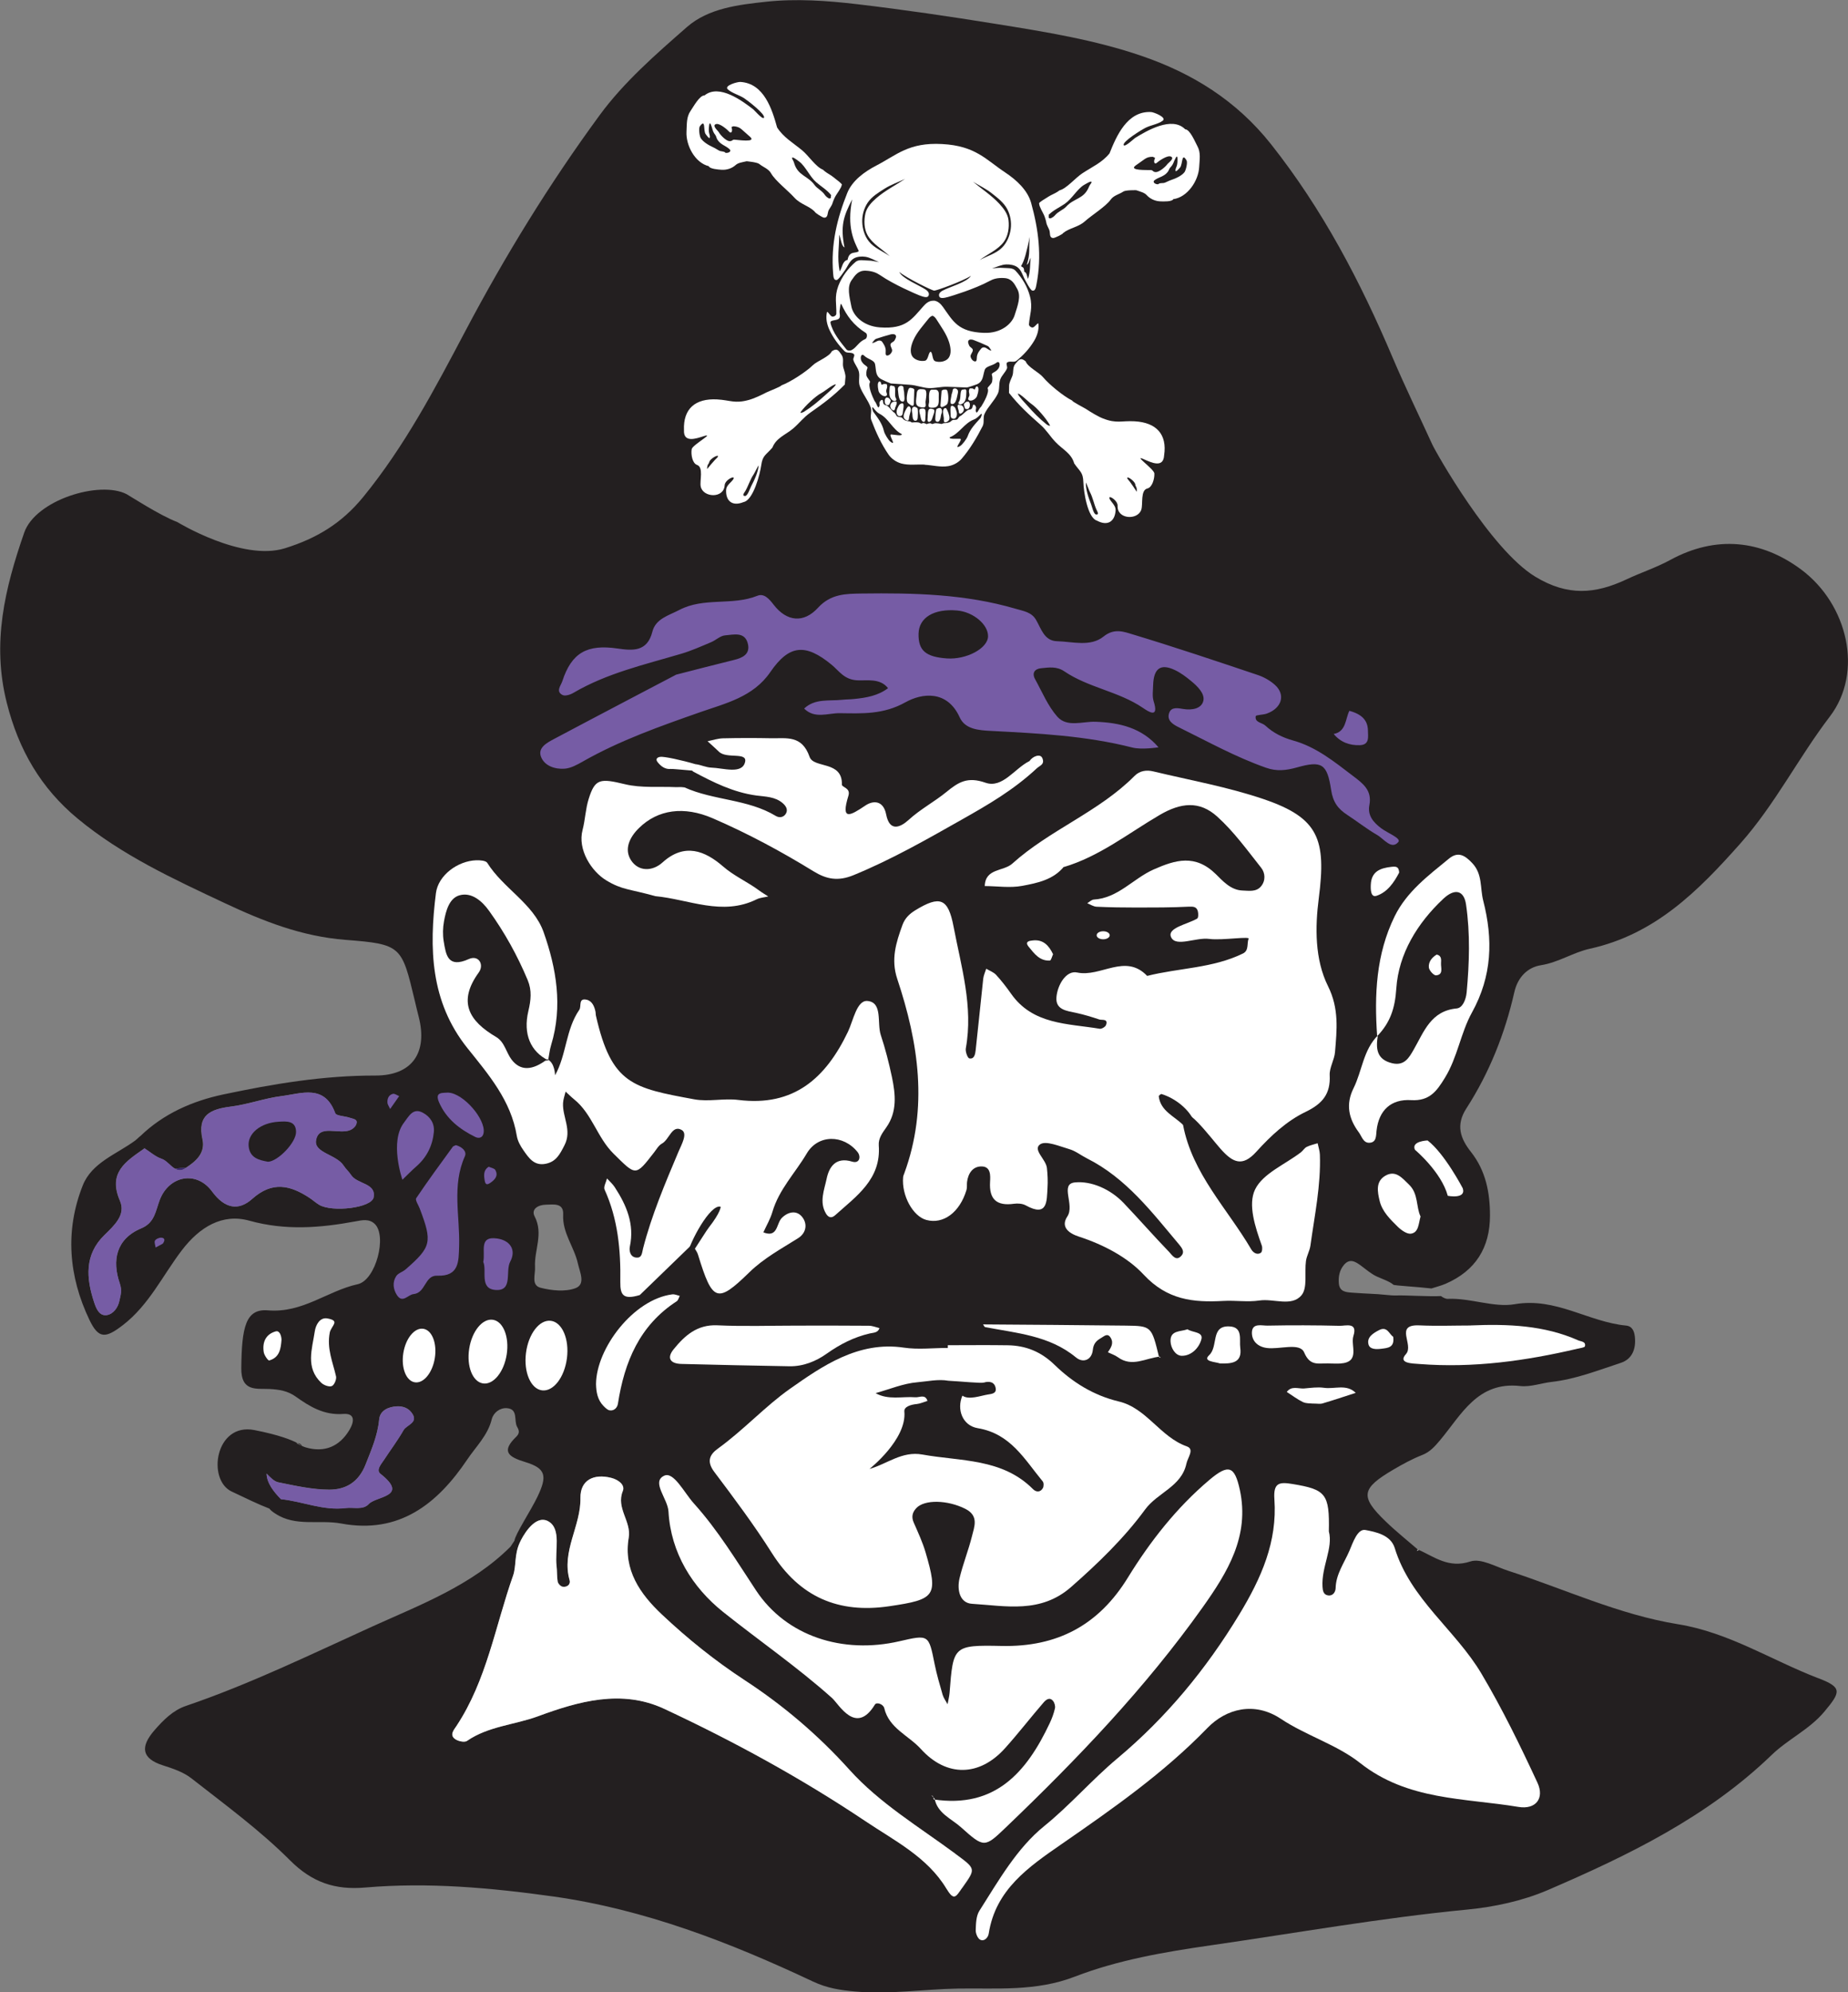 <svg width="90" height="97" viewBox="0 0 90 97" fill="none" xmlns="http://www.w3.org/2000/svg">
<rect x="0" y="0" width="90" height="97" fill="#808080" stroke="none"/>
<g clip-path="url(#clip0_3882_7216)">
<path fill-rule="evenodd" clip-rule="evenodd" d="M88.54 81.703C86.272 80.829 84.196 79.479 81.725 79.079C78.85 78.614 76.204 77.367 73.453 76.476C72.841 76.278 72.118 75.854 71.609 76.023C70.551 76.372 69.861 75.801 69.058 75.439L69.094 75.478C68.556 75.013 67.997 74.569 67.485 74.074C66.225 72.86 66.287 72.472 67.869 71.545C68.315 71.284 68.773 71.032 69.255 70.843C69.644 70.692 69.873 70.425 70.132 70.12C71.175 68.879 71.954 67.25 74.036 67.481C74.535 67.538 75.059 67.339 75.573 67.28C76.745 67.147 77.833 66.714 78.936 66.353C79.495 66.169 79.682 65.666 79.62 65.085C79.59 64.81 79.495 64.567 79.186 64.537C77.357 64.363 75.772 63.151 73.768 63.498C72.757 63.673 71.624 63.19 70.515 63.237C70.405 63.243 70.292 63.184 70.176 63.101C69.6 63.134 68.455 63.054 67.994 63.072C67.72 63.083 67.248 63.003 66.742 62.989C66.513 62.977 66.198 62.962 65.886 62.938C65.57 62.914 65.234 62.909 65.202 62.47C65.178 62.145 65.237 61.836 65.454 61.582C65.734 61.253 66.002 61.419 66.272 61.614C66.525 61.801 66.769 62.017 67.048 62.147C67.301 62.263 67.697 62.396 67.86 62.55C67.905 62.592 69.037 62.651 69.713 62.731C69.941 62.657 70.179 62.598 70.402 62.503C71.859 61.872 72.567 60.744 72.564 59.174C72.564 58.057 72.356 56.994 71.639 56.085C71.122 55.43 70.887 54.782 71.413 53.967C72.534 52.229 73.293 50.322 73.75 48.305C73.914 47.582 74.39 47.096 75.047 46.993C75.906 46.856 76.617 46.368 77.431 46.19C80.601 45.491 82.698 43.388 84.758 41.066C86.456 39.153 87.583 36.893 89.114 34.888C90.767 32.723 89.991 29.418 87.717 27.727C85.778 26.288 83.572 26.045 81.333 27.268C80.652 27.638 79.902 27.881 79.201 28.213C77.696 28.918 76.355 29.039 74.77 28.077C72.588 26.756 69.915 21.993 69.757 21.647C69.112 20.234 68.431 18.839 67.824 17.412C66.257 13.716 64.417 10.2 61.901 7.022C60.215 4.893 58.069 3.569 55.606 2.725C53.311 1.937 50.9 1.549 48.5 1.164C46.261 0.803 44.025 0.474 41.771 0.207C40.267 0.03 38.774 -0.074 37.299 0.086C35.964 0.231 34.507 0.4 33.46 1.312C31.944 2.639 30.383 3.998 29.202 5.61C26.761 8.938 24.591 12.469 22.664 16.117C21.18 18.925 19.717 21.712 17.689 24.197C16.64 25.479 15.426 26.211 13.874 26.694C11.781 27.345 8.629 25.414 8.629 25.414C7.82 25.118 6.259 24.105 6.164 24.058C4.841 23.382 1.728 24.348 1.178 25.935C0.235 28.654 -0.407 31.302 0.33 34.216C0.907 36.508 1.989 38.371 3.785 39.858C5.932 41.635 8.433 42.79 10.937 43.966C12.825 44.854 14.698 45.592 16.821 45.758C19.565 45.971 19.562 46.057 20.205 48.737C20.264 48.989 20.324 49.243 20.389 49.495C20.844 51.252 20.068 52.368 18.284 52.365C15.762 52.359 13.297 52.771 10.856 53.289C9.361 53.609 7.96 54.225 6.836 55.312C6.827 55.318 6.818 55.321 6.809 55.33C6.699 55.43 6.634 55.49 6.589 55.525C5.679 56.197 4.475 56.597 4.032 57.711C3.158 59.911 3.339 62.139 4.356 64.262C4.808 65.204 5.147 65.156 5.983 64.517C7.255 63.539 7.918 62.103 8.852 60.877C9.72 59.74 10.826 59.064 12.147 59.432C13.91 59.92 15.59 59.784 17.317 59.464C17.627 59.408 17.963 59.325 18.242 59.58C18.867 60.157 18.305 62.328 17.422 62.524C15.941 62.849 14.745 63.939 13.048 63.797C11.968 63.708 11.772 64.603 11.751 66.602C11.736 67.781 12.501 67.594 13.131 67.626C13.604 67.653 14.008 67.715 14.404 67.997C15.088 68.485 15.783 68.909 16.714 68.841C17.297 68.796 17.264 69.205 17.017 69.62C16.538 70.422 15.807 70.739 14.891 70.47C14.829 70.452 14.766 70.425 14.707 70.399C14.704 70.387 14.653 70.268 14.49 70.259C14.633 70.336 14.692 70.387 14.704 70.399C14.612 70.357 14.52 70.31 14.427 70.262C14.448 70.262 14.469 70.262 14.49 70.262C14.207 70.111 13.601 69.862 12.39 69.626C10.482 69.252 10.071 72.045 11.281 72.617C11.989 72.951 12.572 73.239 13.119 73.449C13.19 73.544 13.3 73.624 13.408 73.692C14.398 74.347 15.551 73.976 16.616 74.175C19.441 74.702 21.302 73.221 22.756 71.059C23.178 70.431 23.755 69.886 23.948 69.101C24.029 68.781 24.338 68.536 24.683 68.559C25.254 68.601 25.013 69.164 25.185 69.469C25.277 69.632 25.325 69.771 25.144 69.948C24.406 70.659 24.736 70.926 25.581 71.183C26.595 71.491 26.654 71.865 26.181 72.86C25.863 73.529 25.087 74.702 25.054 75.013C25.007 75.087 24.941 75.188 24.861 75.303C22.97 77.196 20.446 78.14 18.12 79.195C15.144 80.545 12.177 81.993 9.06 83.054C8.427 83.267 7.96 83.741 7.532 84.23C6.806 85.059 6.908 85.618 7.927 85.947C8.43 86.107 8.938 86.279 9.325 86.584C10.963 87.866 12.658 89.107 14.121 90.57C15.206 91.657 16.327 92.025 17.79 91.897C20.856 91.634 23.916 91.909 26.94 92.333C31.391 92.957 35.557 94.572 39.597 96.476C40.29 96.802 40.93 96.894 41.64 96.959C43.314 97.113 44.979 96.846 46.645 96.817C48.524 96.784 50.448 96.974 52.362 96.23C54.444 95.427 56.718 95.034 58.946 94.714C63.108 94.115 67.251 93.378 71.443 92.972C72.775 92.845 74.149 92.549 75.371 92.025C79.302 90.334 83.149 88.465 86.281 85.444C87.074 84.677 88.109 84.212 88.838 83.347C89.664 82.364 89.721 82.156 88.564 81.709L88.54 81.703ZM18.198 58.291C18.099 58.816 16.176 59.032 15.548 58.662C15.382 58.564 15.236 58.428 15.073 58.321C14.133 57.702 13.265 57.492 12.28 58.371C11.629 58.955 10.954 58.863 10.327 58.01C9.572 56.979 8.237 57.237 7.782 58.413C7.574 58.952 7.541 59.526 6.881 59.802C5.641 60.32 5.451 61.383 5.831 62.482C5.956 62.846 5.87 63.054 5.813 63.332C5.745 63.679 5.504 63.981 5.201 64.028C4.829 64.084 4.68 63.702 4.579 63.394C4.196 62.227 4.107 61.09 5.079 60.136C5.558 59.669 6.137 59.147 5.843 58.472C5.233 57.086 6.143 56.538 7.015 55.925C6.997 55.901 6.982 55.875 6.964 55.851C6.958 55.842 6.949 55.836 6.943 55.83C6.943 55.83 6.955 55.842 6.961 55.851C6.979 55.875 6.994 55.898 7.012 55.922C7.032 55.907 7.056 55.892 7.077 55.875L7.035 55.91C7.309 56.082 7.562 56.313 7.859 56.414C8.109 56.497 8.296 56.775 8.522 56.902C8.695 56.87 8.87 56.858 9.051 56.855C9.527 56.547 10.009 56.144 9.857 55.466C9.596 54.287 10.247 54 11.237 53.876C12.069 53.772 12.878 53.467 13.711 53.363C14.677 53.242 15.798 52.771 16.319 54.192C16.369 54.335 16.791 54.332 17.032 54.42C17.187 54.477 17.469 54.477 17.326 54.773C17.276 54.877 17.16 54.971 17.053 55.016C16.497 55.256 15.516 54.708 15.385 55.519C15.284 56.132 16.375 56.2 16.729 56.748C16.833 56.911 16.988 57.044 17.091 57.204C17.386 57.658 18.32 57.592 18.189 58.288L18.198 58.291ZM19.652 69.629C19.366 70.129 19.015 70.591 18.7 71.074C18.563 71.281 18.296 71.571 18.531 71.755C19.946 72.872 18.317 72.833 17.957 73.224C17.68 73.529 17.219 73.372 16.839 73.419C15.742 73.562 14.737 73.094 13.681 72.987C13.33 72.632 12.988 72.193 12.982 71.743C13.155 71.915 13.342 72.125 13.553 72.167C14.374 72.332 15.206 72.522 16.036 72.525C16.836 72.525 17.466 72.164 17.805 71.296C18.088 70.576 18.391 69.892 18.465 69.104C18.507 68.672 18.908 68.488 19.334 68.468C19.601 68.456 19.857 68.536 20.029 68.755C20.431 69.258 19.806 69.353 19.652 69.626V69.629ZM26.33 62.698C25.851 62.577 26.083 62.044 26.056 61.676C26.015 60.865 26.476 60.068 26.039 59.227C25.848 58.86 26.223 58.659 26.58 58.653C26.945 58.647 27.457 58.546 27.427 59.133C27.38 60.027 27.965 60.705 28.144 61.517C28.239 61.943 28.536 62.529 28.022 62.719C27.522 62.903 26.868 62.834 26.33 62.698ZM46.859 91.918C46.543 92.368 46.466 92.561 46.089 91.936C45.164 90.41 43.564 89.611 42.149 88.663C39.038 86.581 35.75 84.783 32.357 83.199C30.282 82.227 28.174 82.835 26.205 83.56C25.063 83.981 23.788 84.04 22.747 84.76C22.634 84.84 22.349 84.78 22.203 84.692C21.867 84.487 22.108 84.23 22.233 84.037C23.71 81.807 24.124 79.171 24.992 76.713C25.152 76.254 25.046 75.7 25.316 75.111C25.444 74.823 25.97 73.873 26.553 74.009C26.559 74.009 26.565 74.009 26.574 74.012C26.621 74.024 26.666 74.041 26.714 74.071C27.353 74.441 27.02 75.484 27.109 76.233C27.139 76.491 27.118 76.751 27.166 77.006C27.183 77.104 27.308 77.237 27.403 77.252C27.623 77.29 27.805 77.139 27.745 76.932C27.341 75.522 28.298 74.302 28.275 72.928C28.26 72.063 28.917 71.731 29.776 71.954C30.118 72.039 30.46 72.294 30.335 72.596C29.996 73.431 30.758 74.068 30.624 74.865C30.356 76.431 31.177 77.607 32.235 78.602C33.484 79.778 34.813 80.85 36.267 81.801C38.141 83.024 39.847 84.472 41.37 86.163C42.839 87.795 44.765 88.947 46.532 90.254C47.551 91.009 47.537 90.967 46.867 91.921L46.859 91.918Z" fill="#231F20"/>
<path d="M19.336 68.473C18.911 68.494 18.51 68.675 18.468 69.11C18.394 69.898 18.09 70.582 17.808 71.302C17.469 72.169 16.839 72.531 16.039 72.531C15.209 72.531 14.377 72.338 13.556 72.172C13.345 72.131 13.157 71.921 12.985 71.749C12.991 72.199 13.333 72.638 13.684 72.993C14.739 73.1 15.744 73.564 16.841 73.425C17.222 73.378 17.683 73.532 17.959 73.23C18.316 72.839 19.949 72.877 18.533 71.761C18.299 71.577 18.566 71.29 18.703 71.08C19.018 70.597 19.369 70.135 19.654 69.634C19.809 69.365 20.433 69.27 20.032 68.764C19.86 68.544 19.604 68.465 19.336 68.476V68.473Z" fill="#765CA5"/>
<path fill-rule="evenodd" clip-rule="evenodd" d="M57.616 54.767C58.065 57.148 59.778 58.845 60.944 60.838C61.027 60.977 61.22 61.123 61.407 60.992C61.473 60.948 61.488 60.749 61.452 60.646C61.131 59.745 60.765 58.65 61.125 57.909C61.503 57.133 62.582 56.695 63.352 56.105C63.456 56.026 63.525 55.895 63.638 55.839C63.804 55.756 63.991 55.718 64.17 55.661C64.208 55.848 64.274 56.032 64.28 56.218C64.333 57.714 64.021 59.177 63.819 60.646C63.783 60.9 63.638 61.137 63.602 61.392C63.525 61.961 63.688 62.707 63.382 63.065C62.9 63.634 62.032 63.214 61.336 63.317C60.762 63.403 60.162 63.305 59.576 63.338C58.11 63.421 56.84 63.288 55.698 62.058C54.907 61.208 53.736 60.595 52.544 60.207C52.053 60.047 51.64 59.739 51.982 59.224C52.353 58.661 51.601 57.646 52.344 57.569C53.147 57.486 54.078 57.894 54.723 58.57C55.472 59.357 56.189 60.178 56.944 60.96C57.078 61.099 57.286 61.46 57.56 61.108C57.691 60.936 57.56 60.755 57.435 60.604C56.103 59.023 54.851 57.358 52.933 56.396C52.645 56.251 52.383 56.037 52.08 55.949C51.601 55.809 50.926 55.516 50.65 55.718C50.287 55.981 50.938 56.44 50.986 56.864C51.021 57.187 51.036 57.512 51.015 57.835C50.977 58.49 51.021 59.275 49.954 58.685C49.796 58.599 49.567 58.581 49.38 58.608C48.541 58.724 48.167 58.395 48.217 57.542C48.235 57.24 48.259 56.804 47.819 56.79C47.382 56.778 47.15 57.118 47.096 57.548C47.081 57.675 47.105 57.814 47.069 57.936C46.742 59.026 45.946 59.618 45.116 59.396C44.459 59.221 43.903 58.202 43.983 57.314C43.989 57.252 44.016 57.187 44.04 57.127C45.214 53.926 44.735 50.775 43.698 47.662C43.38 46.708 43.638 45.894 43.95 45.035C44.072 44.703 44.289 44.496 44.572 44.321C45.776 43.584 46.175 43.726 46.439 45.109C46.811 47.064 47.406 49.004 47.037 51.038C47.007 51.195 47.12 51.512 47.209 51.53C47.456 51.58 47.495 51.308 47.516 51.133C47.646 49.975 47.756 48.811 47.884 47.653C47.902 47.487 47.979 47.327 48.03 47.164C48.194 47.262 48.387 47.33 48.512 47.463C48.773 47.748 49.014 48.059 49.237 48.376C50.299 49.895 51.993 49.827 53.557 50.087C53.65 50.102 53.831 49.996 53.864 49.907C53.983 49.584 53.668 49.679 53.534 49.634C53.165 49.51 52.79 49.397 52.41 49.314C51.958 49.217 51.408 49.169 51.449 48.568C51.491 47.967 51.919 47.232 52.457 47.348C53.608 47.594 54.803 46.394 55.868 47.514C57.417 47.123 59.064 47.144 60.536 46.421C60.819 46.282 60.727 45.965 60.798 45.728C60.991 45.55 59.534 45.799 58.895 45.713C58.241 45.624 57.271 46.128 57.036 45.633C56.819 45.174 57.822 45.005 58.303 44.724C58.366 44.688 58.366 44.478 58.336 44.365C58.279 44.149 58.125 44.132 57.899 44.143C57.054 44.185 56.207 44.185 55.359 44.185C54.708 44.185 54.057 44.176 53.409 44.146C53.254 44.14 53.103 44.037 52.951 43.975C53.055 43.912 53.159 43.806 53.266 43.797C54.453 43.729 55.187 42.772 56.186 42.331C57.254 41.86 58.208 41.576 59.213 42.559C59.531 42.87 59.93 43.335 60.501 43.356C60.822 43.367 61.178 43.436 61.413 43.154C61.645 42.876 61.621 42.503 61.422 42.251C60.744 41.395 60.093 40.492 59.287 39.763C58.419 38.975 57.512 39.073 56.474 39.68C54.94 40.578 53.531 41.709 51.785 42.221L51.824 42.183C51.304 42.834 50.522 42.991 49.781 43.13C49.196 43.24 48.568 43.142 47.959 43.139C47.985 42.266 48.868 42.434 49.297 42.05C51.122 40.403 53.51 39.535 55.255 37.776C55.511 37.518 55.844 37.48 56.165 37.557C57.97 37.989 59.817 38.318 61.565 38.916C64.226 39.825 64.595 40.871 64.226 43.735C64.045 45.133 64.027 46.711 64.678 48.017C65.222 49.113 65.106 50.141 65.017 51.222C64.987 51.601 64.741 51.977 64.758 52.344C64.806 53.256 64.408 53.736 63.593 54.13C62.659 54.577 61.88 55.306 61.184 56.076C60.501 56.831 60.037 56.6 59.451 55.943C58.978 55.413 57.521 53.461 57.741 54.639C57.346 54.414 57.191 53.958 56.822 53.707C57.161 54 57.441 54.334 57.61 54.755L57.616 54.767Z" fill="white"/>
<path fill-rule="evenodd" clip-rule="evenodd" d="M46.148 65.494C47.123 65.494 48.098 65.482 49.077 65.497C49.957 65.509 50.7 65.811 51.354 66.445C52.234 67.301 53.257 67.94 54.491 68.234C55.844 68.556 56.501 69.963 57.804 70.422C58.184 70.558 57.842 70.961 57.78 71.26C57.539 72.386 56.373 72.664 55.764 73.499C54.753 74.879 53.483 76.109 52.163 77.267C50.676 78.57 48.99 78.185 47.34 78.084C46.733 78.048 46.6 77.394 46.731 76.84C46.894 76.153 47.162 75.49 47.334 74.802C47.453 74.323 47.682 73.801 47.013 73.461C46.157 73.028 45.018 72.99 44.617 73.434C44.423 73.647 44.382 73.867 44.504 74.139C44.712 74.613 44.932 75.087 45.077 75.581C45.699 77.705 45.568 77.871 43.311 78.202C40.831 78.57 38.943 77.752 37.59 75.611C36.728 74.249 35.759 72.954 34.789 71.666C34.409 71.163 34.545 70.828 34.965 70.526C36.208 69.629 37.275 68.459 38.47 67.618C40.026 66.525 41.798 65.281 44.016 65.612C44.715 65.716 45.443 65.627 46.16 65.627C46.16 65.583 46.16 65.538 46.16 65.494H46.148Z" fill="white"/>
<path fill-rule="evenodd" clip-rule="evenodd" d="M64.717 74.559C64.934 75.371 64.351 76.277 64.408 77.252C64.419 77.447 64.455 77.643 64.678 77.675C64.925 77.711 65.041 77.498 65.047 77.323C65.062 76.639 65.463 76.097 65.716 75.51C65.888 75.107 66.111 74.417 66.498 74.491C67.003 74.586 67.729 74.731 67.925 75.368C68.686 77.856 70.881 79.352 72.144 81.478C73.161 83.19 74.039 84.99 74.877 86.797C75.228 87.555 74.794 88.112 73.952 87.973C71.315 87.534 68.553 87.665 66.239 85.835C65.106 84.94 63.614 84.505 62.374 83.681C61.092 82.831 59.715 83.184 58.794 84.138C56.668 86.332 54.197 88.056 51.711 89.776C50.102 90.89 48.485 91.992 48.152 94.142C48.125 94.323 47.947 94.536 47.742 94.441C47.617 94.385 47.513 94.133 47.519 93.973C47.53 93.656 47.536 93.286 47.697 93.031C48.631 91.562 49.523 89.984 50.855 88.906C52.124 87.878 53.177 86.649 54.42 85.609C56.796 83.619 58.734 81.276 60.355 78.602C61.434 76.819 62.21 75.063 62.065 72.996C62.005 72.169 62.32 72.149 62.951 72.252C64.568 72.519 64.755 72.726 64.717 74.562V74.559Z" fill="white"/>
<path fill-rule="evenodd" clip-rule="evenodd" d="M31.159 63.051C30.371 63.288 30.201 63.068 30.21 62.423C30.234 60.871 30.097 59.352 29.443 57.915C29.384 57.782 29.517 57.557 29.562 57.376C29.687 57.515 29.835 57.64 29.937 57.797C30.51 58.676 30.909 59.597 30.674 60.696C30.626 60.924 30.716 61.262 31.072 61.226C31.266 61.206 31.272 60.966 31.319 60.779C31.738 59.153 32.393 57.613 33.044 56.07C33.196 55.712 33.502 55.184 33.196 55.013C32.726 54.749 32.598 55.484 32.235 55.679C32.075 55.765 31.97 55.961 31.852 56.111C30.939 57.287 30.977 57.249 29.883 56.171C29.083 55.386 28.839 54.228 27.956 53.52C27.814 53.405 27.683 53.271 27.546 53.147C27.501 53.334 27.43 53.52 27.421 53.707C27.385 54.388 27.87 55.028 27.489 55.762C27.269 56.191 27.091 56.553 26.585 56.659C26.018 56.778 25.756 56.381 25.497 56.011C25.349 55.803 25.212 55.555 25.17 55.309C24.888 53.582 23.793 52.315 22.759 51.023C20.954 48.764 20.894 46.157 21.23 43.486C21.34 42.612 22.292 41.916 23.19 41.884C23.374 41.878 23.663 41.898 23.731 42.011C24.507 43.255 25.979 43.992 26.473 45.379C27.097 47.141 27.415 48.998 26.841 50.878C26.767 51.118 26.743 51.376 26.695 51.625C24.748 51.9 24.941 50.289 24.739 49.234C24.558 48.281 24.516 47.312 24.022 46.448C23.927 46.279 23.799 46.128 23.654 45.998C23.573 46.157 23.761 46.211 23.791 46.332C24.159 47.902 24.233 49.548 25.212 50.952C25.604 51.515 25.848 52.093 26.651 51.574C27.026 51.725 27.032 52.353 27.032 52.353C27.593 51.352 27.546 50.129 28.212 49.166C28.328 48.995 28.152 48.583 28.566 48.672C28.836 48.731 28.949 48.998 29.003 49.264C29.015 49.326 29.009 49.395 29.024 49.457C29.782 52.788 30.811 52.969 33.814 53.523C34.507 53.65 35.253 53.464 35.961 53.553C38.664 53.89 40.216 52.489 41.295 50.236C41.557 49.688 41.726 48.687 42.247 48.734C42.999 48.802 42.702 49.806 42.895 50.392C43.118 51.062 43.293 51.752 43.439 52.442C43.614 53.28 43.701 54.127 43.165 54.888C42.975 55.158 42.773 55.421 42.797 55.765C42.919 57.415 41.711 58.232 40.677 59.162C40.474 59.346 40.329 59.254 40.228 59.088C39.889 58.528 40.144 57.93 40.257 57.394C40.373 56.834 40.688 56.307 41.5 56.556C41.866 56.668 41.94 56.31 41.765 56.091C41.078 55.229 39.841 55.22 39.288 56.162C38.732 57.104 37.938 57.909 37.62 58.996C37.519 59.346 37.328 59.666 37.177 60C37.891 60.279 37.801 59.568 38.078 59.295C38.381 58.993 38.809 58.898 39.086 59.275C39.333 59.609 39.258 60.039 38.866 60.285C38.051 60.8 37.204 61.253 36.499 61.94C34.923 63.477 34.7 63.388 33.995 61.09C33.939 60.909 33.802 60.752 33.704 60.587" fill="white"/>
<path fill-rule="evenodd" clip-rule="evenodd" d="M32.925 32.848C33.864 32.608 34.804 32.362 35.747 32.131C36.16 32.03 36.532 31.855 36.428 31.367C36.291 30.733 35.732 30.902 35.312 30.934C35.078 30.952 34.864 31.171 34.626 31.269C34.144 31.471 33.665 31.687 33.169 31.832C31.379 32.362 29.55 32.777 27.921 33.736C27.772 33.825 27.519 33.902 27.394 33.837C27.052 33.659 27.317 33.378 27.385 33.167C27.837 31.776 28.593 31.358 30.073 31.574C30.793 31.678 31.521 31.752 31.771 30.757C31.929 30.123 32.562 29.969 33.083 29.697C34.281 29.066 35.66 29.501 36.886 29.006C37.21 28.876 37.456 29.154 37.673 29.436C38.322 30.283 39.151 30.342 39.835 29.593C40.462 28.909 41.185 28.909 41.967 28.897C44.495 28.864 47.01 28.918 49.466 29.64C49.85 29.753 50.233 29.8 50.453 30.173C50.712 30.612 50.849 31.201 51.482 31.219C52.246 31.239 53.106 31.506 53.748 30.988C54.274 30.564 54.75 30.763 55.187 30.893C57.224 31.509 59.243 32.187 61.259 32.865C61.559 32.966 61.862 33.138 62.097 33.351C62.621 33.831 62.421 34.483 61.693 34.743C61.511 34.808 61.167 34.802 61.155 34.87C61.101 35.181 61.458 35.173 61.624 35.327C62.014 35.688 62.469 35.913 62.983 36.055C64.101 36.366 64.984 37.086 65.885 37.773C66.361 38.134 66.831 38.469 66.691 39.194C66.593 39.698 66.876 40.033 67.274 40.332C67.571 40.557 68.255 40.812 68.101 40.995C67.765 41.392 67.396 40.838 67.069 40.652C66.563 40.361 66.103 39.994 65.612 39.674C65.166 39.381 64.919 39.064 64.827 38.457C64.634 37.172 64.363 37.027 63.162 37.364C62.63 37.512 62.178 37.563 61.657 37.379C60.182 36.861 58.821 36.105 57.426 35.418C57.161 35.288 56.796 35.093 56.944 34.699C57.054 34.406 57.373 34.477 57.625 34.518C58.047 34.589 58.52 34.506 58.606 34.115C58.681 33.769 58.321 33.413 58.015 33.162C57.768 32.957 57.503 32.756 57.212 32.62C56.522 32.294 56.183 32.543 56.159 33.363C56.153 33.621 56.109 33.902 56.183 34.139C56.463 35.016 55.919 34.639 55.657 34.462C54.476 33.659 53.008 33.484 51.833 32.685C51.467 32.436 51.087 32.495 50.703 32.534C50.385 32.566 50.245 32.771 50.412 33.07C50.754 33.689 51.033 34.373 51.494 34.894C51.97 35.427 52.725 35.119 53.349 35.14C54.545 35.181 55.612 35.442 56.421 36.384C56.421 36.384 55.603 36.514 55.148 36.396C52.895 35.821 50.584 35.706 48.277 35.587C47.664 35.555 47.004 35.51 46.739 34.927C46.127 33.576 44.89 33.748 44.096 34.192C43.017 34.796 41.982 34.737 40.894 34.722C40.317 34.717 39.678 35.013 39.163 34.497C39.692 33.997 40.373 34.139 41.007 34.071C41.203 34.05 41.399 34.053 41.595 34.032C42.184 33.973 42.761 33.875 43.249 33.505C42.859 33.005 42.214 33.147 41.756 33.123C41.105 33.09 40.87 32.667 40.498 32.362C39.234 31.322 38.438 31.376 37.516 32.72C36.68 33.941 35.327 34.243 34.096 34.675C32.14 35.362 30.195 36.046 28.387 37.074C28.111 37.231 27.802 37.403 27.495 37.426C27.029 37.459 26.517 37.29 26.348 36.846C26.181 36.411 26.621 36.171 26.966 35.987C28.958 34.927 32.922 32.851 32.922 32.851L32.925 32.848Z" fill="#765CA5"/>
<path fill-rule="evenodd" clip-rule="evenodd" d="M45.47 87.609C48.467 88.056 49.998 86.282 51.122 83.898C51.232 83.667 51.322 83.421 51.378 83.172C51.402 83.062 51.357 82.9 51.283 82.811C51.107 82.597 50.92 82.778 50.822 82.891C50.189 83.622 49.597 84.392 48.949 85.112C47.709 86.498 46.1 86.537 44.845 85.15C44.251 84.493 43.296 84.149 43.064 83.163C43.02 82.974 42.696 82.852 42.609 82.991C41.682 84.508 40.864 82.977 40.519 82.669C38.827 81.158 36.969 79.879 35.209 78.475C33.722 77.284 32.669 75.608 32.556 73.591C32.52 72.96 31.703 72.146 32.348 71.847C32.809 71.633 33.317 72.667 33.784 73.188C34.965 74.497 35.857 75.975 36.82 77.432C38.295 79.662 41.036 80.545 43.799 79.908C45.238 79.577 45.229 79.577 45.517 81.016C45.618 81.519 45.764 82.017 45.907 82.512C45.955 82.674 46.065 82.82 46.148 82.974C46.181 82.787 46.231 82.6 46.246 82.414C46.421 80.139 46.421 80.086 48.773 80.136C51.491 80.196 53.507 79.124 54.931 76.805C56.017 75.042 57.295 73.41 58.889 72.06C59.837 71.257 60.129 71.376 60.382 72.537C60.866 74.791 59.784 76.547 58.571 78.256C55.779 82.183 52.463 85.645 48.99 88.968C47.95 89.963 47.929 89.975 46.799 88.962C46.329 88.541 45.654 88.29 45.514 87.564L45.473 87.606L45.47 87.609Z" fill="white"/>
<path d="M46.525 90.253C44.759 88.947 42.832 87.795 41.364 86.163C39.841 84.472 38.134 83.024 36.261 81.801C34.807 80.85 33.478 79.778 32.229 78.602C31.171 77.607 30.35 76.431 30.617 74.865C30.754 74.068 29.99 73.431 30.329 72.596C30.454 72.294 30.112 72.042 29.77 71.953C28.911 71.734 28.254 72.063 28.268 72.928C28.292 74.302 27.335 75.522 27.739 76.932C27.799 77.139 27.617 77.29 27.397 77.252C27.302 77.237 27.177 77.104 27.159 77.006C27.115 76.754 27.136 76.49 27.103 76.233C27.014 75.484 27.347 74.441 26.707 74.071C26.66 74.044 26.615 74.026 26.568 74.012C26.562 74.012 26.556 74.012 26.547 74.009C25.961 73.872 25.438 74.82 25.31 75.11C25.039 75.7 25.149 76.254 24.986 76.713C24.117 79.171 23.704 81.807 22.226 84.037C22.099 84.229 21.861 84.487 22.197 84.691C22.342 84.78 22.625 84.839 22.741 84.76C23.782 84.04 25.054 83.981 26.199 83.56C28.167 82.834 30.276 82.23 32.351 83.199C35.744 84.783 39.032 86.581 42.142 88.663C43.558 89.614 45.158 90.41 46.082 91.936C46.46 92.558 46.537 92.368 46.852 91.918C47.522 90.964 47.539 91.006 46.516 90.25L46.525 90.253Z" fill="white"/>
<path d="M9.024 56.882C9.024 56.882 9.048 56.867 9.06 56.858C8.882 56.858 8.703 56.873 8.531 56.905C8.671 56.985 8.828 57.006 9.024 56.882Z" fill="#37246B"/>
<path d="M5.846 58.472C6.143 59.147 5.56 59.668 5.082 60.136C4.109 61.09 4.199 62.23 4.582 63.394C4.683 63.699 4.832 64.084 5.204 64.028C5.507 63.981 5.745 63.678 5.816 63.332C5.873 63.054 5.959 62.849 5.834 62.482C5.453 61.38 5.644 60.32 6.884 59.802C7.544 59.526 7.576 58.952 7.784 58.413C8.239 57.237 9.574 56.979 10.33 58.01C10.957 58.863 11.629 58.955 12.283 58.371C13.268 57.492 14.136 57.705 15.075 58.321C15.239 58.428 15.385 58.564 15.551 58.661C16.175 59.029 18.099 58.816 18.2 58.291C18.331 57.595 17.398 57.663 17.103 57.207C16.999 57.044 16.845 56.914 16.741 56.751C16.387 56.203 15.295 56.135 15.396 55.522C15.53 54.711 16.509 55.258 17.065 55.019C17.175 54.971 17.291 54.879 17.338 54.776C17.481 54.48 17.198 54.483 17.044 54.423C16.803 54.337 16.381 54.337 16.33 54.195C15.81 52.774 14.689 53.245 13.722 53.366C12.89 53.473 12.081 53.775 11.248 53.878C10.258 54.003 9.607 54.287 9.869 55.469C10.021 56.147 9.539 56.55 9.063 56.858C9.051 56.867 9.039 56.873 9.027 56.882C8.831 57.006 8.677 56.985 8.534 56.905C8.308 56.778 8.118 56.496 7.871 56.416C7.573 56.319 7.321 56.085 7.047 55.913L7.089 55.877C7.068 55.892 7.044 55.91 7.023 55.925C6.149 56.538 5.242 57.086 5.852 58.472H5.846Z" fill="#765CA5"/>
<path fill-rule="evenodd" clip-rule="evenodd" d="M67.069 50.449C66.929 48.438 67.012 46.462 67.925 44.605C68.517 43.406 69.564 42.627 70.563 41.807C71.009 41.44 71.339 41.638 71.701 42.023C72.21 42.562 72.076 43.234 72.234 43.847C72.718 45.734 72.671 47.514 71.687 49.294C71.136 50.286 70.985 51.477 70.366 52.48C69.971 53.123 69.62 53.615 68.725 53.562C67.75 53.502 67.149 54.047 67.039 55.054C67.012 55.3 67.039 55.623 66.691 55.638C66.388 55.65 66.32 55.321 66.174 55.128C65.683 54.465 65.526 53.769 65.921 52.978C66.34 52.134 66.391 51.118 67.108 50.407C68.475 50.313 70.786 48.008 70.78 46.8C70.78 46.282 70.806 45.761 70.188 45.633C69.629 45.518 69.454 46.036 69.204 46.406C68.799 47.007 69.055 47.653 69.022 48.284C68.957 49.495 68.758 50.659 67.069 50.449Z" fill="white"/>
<path fill-rule="evenodd" clip-rule="evenodd" d="M38.815 64.54C39.984 64.54 41.149 64.534 42.318 64.546C42.49 64.546 42.66 64.62 42.832 64.662C42.755 64.896 42.535 64.881 42.357 64.922C41.589 65.1 40.914 65.444 40.266 65.903C39.743 66.276 39.121 66.531 38.444 66.519C36.692 66.489 34.938 66.451 33.187 66.406C32.657 66.394 32.449 66.131 32.809 65.689C33.347 65.029 33.948 64.481 34.932 64.525C36.225 64.585 37.522 64.54 38.818 64.54H38.815Z" fill="white"/>
<path fill-rule="evenodd" clip-rule="evenodd" d="M71.624 64.531C73.45 64.454 75.204 64.523 76.86 65.257C77.003 65.319 77.244 65.31 77.188 65.547C77.173 65.609 76.959 65.633 76.834 65.663C74.3 66.258 71.74 66.614 69.129 66.409C68.817 66.382 68.053 66.391 68.472 65.926C68.88 65.473 67.881 64.472 69.126 64.528C69.974 64.567 70.824 64.534 71.621 64.534L71.624 64.531Z" fill="white"/>
<path fill-rule="evenodd" clip-rule="evenodd" d="M22.212 55.756C22.491 55.833 22.75 56.052 22.64 56.295C21.997 57.728 22.405 59.215 22.36 60.675C22.336 61.401 22.372 62.153 21.29 62.109C20.677 62.085 20.74 62.947 20.139 63.006C19.866 63.033 19.604 63.48 19.327 63.048C19.149 62.769 19.104 62.426 19.295 62.132C19.39 61.984 19.613 61.925 19.756 61.801C21.013 60.702 21.061 60.474 20.439 58.833C20.374 58.664 20.21 58.425 20.27 58.336C20.841 57.486 21.447 56.662 22.051 55.833C22.081 55.792 22.155 55.78 22.209 55.753L22.212 55.756Z" fill="#765CA5"/>
<path fill-rule="evenodd" clip-rule="evenodd" d="M47.878 64.481C50.195 64.499 52.511 64.511 54.827 64.54C56.082 64.555 56.082 64.57 56.448 66.077L56.48 66.051C55.803 66.116 55.133 66.584 54.444 66.08C54.298 65.974 54.12 65.918 53.956 65.838C54.093 65.624 54.253 65.414 54.099 65.144C53.944 64.875 53.778 65.056 53.623 65.144C53.4 65.272 53.254 65.411 53.222 65.722C53.171 66.222 52.743 66.374 52.401 66.089C51.105 65.017 49.511 64.91 47.971 64.611C47.944 64.606 47.878 64.481 47.878 64.481Z" fill="white"/>
<path fill-rule="evenodd" clip-rule="evenodd" d="M29.027 67.386C29.039 65.645 30.849 63.261 32.74 63.018C32.856 63.003 32.984 63.065 33.106 63.092C33.056 63.181 33.032 63.308 32.955 63.356C31.144 64.531 30.409 66.311 30.094 68.34C30.067 68.524 29.919 68.698 29.696 68.666C29.586 68.651 29.479 68.541 29.392 68.453C29.101 68.156 29.036 67.777 29.027 67.383V67.386Z" fill="white"/>
<path fill-rule="evenodd" clip-rule="evenodd" d="M64.865 66.388C64.247 66.335 63.828 66.584 63.513 65.843C63.298 65.346 62.314 65.716 61.681 65.627C61.226 65.562 60.953 65.263 60.97 64.857C60.994 64.398 61.455 64.546 61.728 64.54C62.897 64.517 64.066 64.52 65.234 64.549C65.532 64.558 66.135 64.348 65.912 65.047C65.763 65.515 66.272 66.32 65.273 66.385C65.08 66.397 64.883 66.385 64.862 66.385L64.865 66.388Z" fill="white"/>
<path fill-rule="evenodd" clip-rule="evenodd" d="M19.69 54.634C19.91 54.358 20.109 53.914 20.594 54.175C20.951 54.367 21.171 54.693 21.129 55.119C21.064 55.78 20.787 56.34 20.282 56.784C20.044 56.991 19.824 57.219 19.598 57.438C19.598 57.438 18.944 55.561 19.693 54.634H19.69Z" fill="#765CA5"/>
<path fill-rule="evenodd" clip-rule="evenodd" d="M69.183 59.224C69.082 59.588 69.091 60 68.725 60.062C68.529 60.098 68.243 59.894 68.071 59.725C67.705 59.363 67.316 58.99 67.191 58.469C67.087 58.036 66.983 57.527 67.461 57.246C67.97 56.947 68.288 57.355 68.618 57.672C69.088 58.122 68.957 58.759 69.183 59.227V59.224Z" fill="white"/>
<path fill-rule="evenodd" clip-rule="evenodd" d="M23.535 61.445C23.648 60.921 23.3 60.169 24.213 60.299C24.816 60.385 25.164 60.829 24.849 61.425C24.599 61.895 24.995 62.855 24.147 62.805C23.332 62.757 23.722 61.872 23.538 61.445H23.535Z" fill="#765CA5"/>
<path fill-rule="evenodd" clip-rule="evenodd" d="M21.837 53.197C22.571 53.233 23.66 54.491 23.553 55.155C23.514 55.392 23.33 55.445 23.148 55.356C22.387 54.98 21.736 54.477 21.385 53.674C21.15 53.138 21.569 53.221 21.837 53.194V53.197Z" fill="#765CA5"/>
<path fill-rule="evenodd" clip-rule="evenodd" d="M16.062 64.869C15.905 65.66 16.211 66.323 16.366 67.013C16.398 67.156 16.277 67.44 16.158 67.484C16.021 67.535 15.768 67.44 15.646 67.324C14.864 66.584 15.203 65.675 15.331 64.816C15.376 64.511 15.575 64.123 15.947 64.191C16.577 64.306 16.155 64.523 16.06 64.869H16.062Z" fill="white"/>
<path fill-rule="evenodd" clip-rule="evenodd" d="M59.406 66.379C59.174 66.299 58.553 66.291 58.889 65.977C59.347 65.55 58.94 64.531 59.879 64.579C60.548 64.611 60.349 65.233 60.402 65.618C60.509 66.371 59.968 66.397 59.406 66.382V66.379Z" fill="white"/>
<path fill-rule="evenodd" clip-rule="evenodd" d="M23.261 66.406C23.044 65.592 22.91 65.159 23.386 64.984C23.716 64.863 24.028 64.38 24.385 64.677C24.638 64.887 24.201 65.192 24.183 65.494C24.171 65.672 24.046 65.849 23.951 66.015C23.746 66.365 24.135 67.105 23.538 67.084C22.964 67.067 23.255 66.362 23.267 66.406H23.261Z" fill="white"/>
<path fill-rule="evenodd" clip-rule="evenodd" d="M63.911 68.334C63.834 68.322 63.623 68.34 63.456 68.263C63.18 68.13 62.93 67.937 62.668 67.769C62.897 67.457 63.227 67.62 63.513 67.6C63.834 67.573 64.161 67.523 64.476 67.567C64.993 67.644 65.57 67.366 66.025 67.813C65.487 67.988 64.952 68.168 64.411 68.328C64.292 68.364 64.155 68.334 63.911 68.334Z" fill="white"/>
<path fill-rule="evenodd" clip-rule="evenodd" d="M65.716 34.607C66.284 34.764 66.611 35.039 66.62 35.566C66.623 35.86 66.712 36.263 66.227 36.28C65.728 36.298 65.282 36.135 64.952 35.735C65.564 35.623 65.517 35.001 65.716 34.607Z" fill="#765CA5"/>
<path fill-rule="evenodd" clip-rule="evenodd" d="M57.833 64.718C58.071 64.884 58.603 64.834 58.511 65.198C58.407 65.609 58.03 66.018 57.548 66.009C57.245 66.003 57.019 65.63 57.007 65.31C56.983 64.754 57.497 64.845 57.833 64.718Z" fill="white"/>
<path fill-rule="evenodd" clip-rule="evenodd" d="M68.142 42.482C67.895 42.956 67.571 43.438 67.039 43.613C66.754 43.708 66.748 43.305 66.76 43.068C66.789 42.426 67.218 42.263 67.774 42.203C68.017 42.177 68.121 42.206 68.142 42.482Z" fill="white"/>
<path fill-rule="evenodd" clip-rule="evenodd" d="M25.893 66.255C25.979 65.698 25.741 65.153 26.261 64.786C26.407 64.682 26.487 64.653 26.526 64.786C26.678 65.293 26.651 65.769 26.309 66.205C26.145 66.412 26.38 66.806 25.985 66.913C25.949 66.667 25.916 66.421 25.893 66.252V66.255Z" fill="white"/>
<path fill-rule="evenodd" clip-rule="evenodd" d="M67.851 65.082C67.928 65.615 67.583 65.627 67.283 65.666C67.036 65.698 66.712 65.707 66.647 65.453C66.555 65.097 66.888 64.902 67.161 64.76C67.565 64.549 67.658 64.967 67.851 65.082Z" fill="white"/>
<path fill-rule="evenodd" clip-rule="evenodd" d="M13.71 65.225C13.678 65.645 13.627 66.092 13.11 66.237C13.059 66.252 12.869 65.986 12.845 65.835C12.768 65.355 12.937 64.955 13.434 64.819C13.607 64.774 13.702 65.008 13.71 65.225Z" fill="white"/>
<path fill-rule="evenodd" clip-rule="evenodd" d="M51.286 46.459C51.232 46.575 51.188 46.764 51.131 46.767C50.632 46.794 50.367 46.424 50.096 46.092C49.882 45.829 50.156 45.802 50.299 45.787C50.816 45.728 51.09 46.048 51.286 46.459Z" fill="white"/>
<path fill-rule="evenodd" clip-rule="evenodd" d="M23.799 56.804C23.909 56.855 24.076 56.879 24.123 56.964C24.278 57.243 24.112 57.429 23.88 57.589C23.716 57.702 23.639 57.675 23.606 57.48C23.561 57.222 23.538 56.973 23.799 56.804Z" fill="#765CA5"/>
<path fill-rule="evenodd" clip-rule="evenodd" d="M19 53.994C18.95 53.878 18.875 53.784 18.869 53.683C18.855 53.487 18.932 53.307 19.134 53.256C19.223 53.236 19.336 53.325 19.44 53.366C19.298 53.57 19.155 53.775 19 53.994Z" fill="#765CA5"/>
<path fill-rule="evenodd" clip-rule="evenodd" d="M7.927 60.551C7.853 60.593 7.716 60.666 7.579 60.738C7.564 60.622 7.502 60.48 7.547 60.403C7.594 60.32 7.749 60.255 7.853 60.258C8.019 60.267 8.058 60.373 7.927 60.551Z" fill="#765CA5"/>
<path fill-rule="evenodd" clip-rule="evenodd" d="M53.638 45.645C53.59 45.6 53.549 45.562 53.507 45.523C53.611 45.491 53.715 45.444 53.822 45.432C53.861 45.426 53.908 45.503 53.953 45.541C53.846 45.577 53.739 45.612 53.641 45.648L53.638 45.645Z" fill="white"/>
<path fill-rule="evenodd" clip-rule="evenodd" d="M50.757 36.902C50.67 36.692 50.308 36.801 50.138 37.053C49.41 37.412 48.824 38.398 47.994 38.108C47.129 37.806 46.692 38.066 46.1 38.552C45.514 39.032 44.831 39.39 44.26 39.911C43.834 40.299 43.323 40.504 43.157 39.651C43.026 38.981 42.544 38.949 42.142 39.221C41.414 39.71 40.932 39.994 41.319 38.741C41.438 38.353 40.995 38.336 41.001 38.199C41.036 37.021 39.627 37.423 39.428 36.849C39.056 35.783 38.313 35.955 37.563 35.943C36.781 35.928 35.996 35.928 35.214 35.946C34.962 35.952 34.712 36.037 34.459 36.088C34.644 36.257 34.831 36.422 35.012 36.597C35.39 36.967 36.416 36.591 36.285 37.107C36.133 37.711 35.226 37.391 34.641 37.373C34.388 37.364 34.141 37.24 33.885 37.207C33.882 37.207 33.876 37.207 33.873 37.207C33.207 37.009 32.327 36.819 32.149 36.849C31.97 36.879 31.932 36.982 32.021 37.098C32.184 37.308 32.393 37.465 32.666 37.438C32.749 37.429 33.237 37.48 33.707 37.518C33.725 37.533 33.74 37.554 33.76 37.566C34.733 38.087 35.714 38.578 36.832 38.73C37.278 38.789 37.754 38.783 38.125 39.109C38.277 39.242 38.381 39.414 38.28 39.603C38.173 39.799 37.956 39.831 37.781 39.725C36.413 38.898 34.76 38.978 33.335 38.336C33.335 38.336 33.187 38.321 33.184 38.321C33.184 38.321 33.086 38.321 33.088 38.321L32.934 38.324C32.098 38.285 31.236 38.374 30.439 38.182C29.226 37.889 28.979 37.906 28.67 38.895C28.515 39.384 28.503 39.899 28.373 40.403C28.117 41.368 28.807 42.429 29.529 42.864C30.296 43.329 30.635 43.273 31.914 43.631C33.555 43.785 35.173 44.614 36.85 43.785C37.019 43.702 37.224 43.69 37.415 43.646C37.266 43.548 37.111 43.459 36.969 43.353C36.404 42.932 35.756 42.657 35.209 42.18C34.334 41.422 33.338 41.019 32.265 41.99C31.777 42.432 31.096 42.446 30.73 41.881C30.392 41.351 30.65 40.773 31.12 40.314C32.039 39.411 33.309 39.233 34.712 39.84C36.413 40.575 38.042 41.451 39.618 42.42C40.248 42.808 40.813 42.92 41.575 42.606C43.415 41.851 45.131 40.871 46.849 39.899C48.113 39.183 49.338 38.481 50.495 37.406C50.644 37.267 50.893 37.222 50.763 36.908L50.757 36.902Z" fill="white"/>
<path fill-rule="evenodd" clip-rule="evenodd" d="M56.445 66.077L56.531 66.107L56.477 66.051L56.445 66.077Z" fill="white"/>
<path fill-rule="evenodd" clip-rule="evenodd" d="M69.058 75.436C68.9 75.611 69.138 75.407 69.094 75.475L69.058 75.436Z" fill="white"/>
<path fill-rule="evenodd" clip-rule="evenodd" d="M45.511 87.567C45.461 87.514 45.41 87.458 45.36 87.404C45.387 87.422 45.428 87.437 45.44 87.463C45.461 87.508 45.461 87.561 45.47 87.609L45.511 87.567Z" fill="white"/>
<path fill-rule="evenodd" clip-rule="evenodd" d="M57.616 54.767C57.182 54.337 56.522 54.094 56.433 53.378C56.43 53.345 56.534 53.256 56.567 53.265C57.254 53.475 57.937 54.032 58.169 54.631L57.616 54.767Z" fill="#231F20"/>
<path fill-rule="evenodd" clip-rule="evenodd" d="M50.777 72.119C49.897 71.056 49.219 69.8 47.62 69.534C46.867 69.409 46.585 68.612 46.87 67.949C47.182 68.174 47.756 67.952 48.104 67.896C48.289 67.866 48.526 67.848 48.494 67.606C48.452 67.283 48.185 67.23 47.92 67.312C47.774 67.357 46.805 67.256 46.186 67.224C45.693 67.135 45.166 67.256 44.676 67.298C43.989 67.354 43.32 67.641 42.642 67.828C43.261 68.177 43.932 67.979 44.581 68.029C44.786 68.044 45.059 67.86 45.169 68.204C44.994 68.257 44.822 68.34 44.646 68.358C44.37 68.382 44.019 68.485 44.043 68.722C44.17 70.082 42.345 71.518 42.345 71.518C43.198 71.281 43.921 70.638 44.917 70.816C46.787 71.154 48.803 70.991 50.305 72.498C50.456 72.652 50.667 72.667 50.789 72.451C50.837 72.368 50.84 72.19 50.78 72.122L50.777 72.119Z" fill="#231F20"/>
<path fill-rule="evenodd" clip-rule="evenodd" d="M26.651 51.571C25.918 52.136 25.34 52.143 24.917 51.592C24.647 51.237 24.578 50.733 24.162 50.487C22.845 49.714 22.277 48.781 23.315 47.348C23.594 46.963 23.309 46.48 22.833 46.693C21.804 47.156 21.718 46.489 21.608 45.823C21.557 45.509 21.566 45.171 21.623 44.857C21.715 44.342 21.881 43.723 22.387 43.587C22.97 43.43 23.475 43.865 23.82 44.348C24.576 45.399 25.2 46.525 25.699 47.718C25.91 48.222 25.857 48.696 25.732 49.223C25.465 50.357 25.848 51.201 26.695 51.622L26.651 51.571Z" fill="#231F20"/>
<path fill-rule="evenodd" clip-rule="evenodd" d="M33.466 61.114C33.579 60.492 34.596 58.593 35.098 58.753C35.098 58.753 35.104 59.017 34.528 59.754C34.269 60.086 33.368 61.664 33.469 61.117L33.466 61.114Z" fill="#231F20"/>
<path fill-rule="evenodd" clip-rule="evenodd" d="M46.115 32.057C45.077 31.983 44.718 31.669 44.735 30.852C44.753 30.064 45.488 29.625 46.615 29.723C47.397 29.791 48.131 30.407 48.119 30.982C48.107 31.568 47.069 32.122 46.115 32.057Z" fill="#231F20"/>
<path fill-rule="evenodd" clip-rule="evenodd" d="M13.05 56.562C12.625 56.482 12.173 56.387 12.111 55.815C12.045 55.196 12.679 54.663 13.574 54.613C13.94 54.592 14.412 54.548 14.418 55.108C14.424 55.626 13.532 56.547 13.05 56.562Z" fill="#231F20"/>
<path fill-rule="evenodd" clip-rule="evenodd" d="M67.069 50.449C67.696 49.797 67.937 49.116 68.002 48.127C68.112 46.442 69.025 44.943 70.295 43.755C70.854 43.234 71.297 43.347 71.398 44.037C71.606 45.458 71.559 46.889 71.428 48.316C71.395 48.666 71.232 49.072 70.943 49.098C69.68 49.217 69.35 50.233 68.85 51.1C68.621 51.5 68.395 51.903 67.806 51.767C67.024 51.583 67.001 51.032 67.105 50.404L67.069 50.446V50.449Z" fill="#231F20"/>
<path fill-rule="evenodd" clip-rule="evenodd" d="M69.971 46.477C70.221 46.528 70.185 46.741 70.179 46.898C70.167 47.12 70.307 47.455 69.938 47.487C69.825 47.496 69.602 47.25 69.587 47.102C69.561 46.842 69.727 46.616 69.971 46.474V46.477Z" fill="white"/>
<path fill-rule="evenodd" clip-rule="evenodd" d="M54.045 45.535C54.045 45.642 53.903 45.731 53.727 45.731C53.552 45.731 53.409 45.645 53.409 45.535C53.409 45.426 53.552 45.34 53.727 45.34C53.903 45.34 54.045 45.426 54.045 45.535Z" fill="white"/>
<path fill-rule="evenodd" clip-rule="evenodd" d="M68.912 55.981C68.912 55.981 70.191 57.05 70.509 58.22C70.509 58.22 71.416 58.398 71.238 57.853C71.238 57.853 70.358 56.162 69.525 55.525C69.525 55.525 68.707 55.552 68.912 55.984V55.981Z" fill="white"/>
<path fill-rule="evenodd" clip-rule="evenodd" d="M27.611 66.122C27.492 67.058 26.951 67.76 26.398 67.692C25.848 67.623 25.497 66.806 25.616 65.873C25.735 64.937 26.276 64.235 26.829 64.306C27.379 64.377 27.73 65.192 27.611 66.125V66.122Z" fill="white"/>
<path fill-rule="evenodd" clip-rule="evenodd" d="M24.677 65.947C24.543 66.803 24.025 67.434 23.52 67.354C23.014 67.274 22.717 66.519 22.851 65.663C22.985 64.807 23.502 64.176 24.008 64.256C24.51 64.336 24.81 65.091 24.677 65.947Z" fill="white"/>
<path fill-rule="evenodd" clip-rule="evenodd" d="M21.177 66.116C21.064 66.835 20.63 67.366 20.204 67.3C19.779 67.235 19.529 66.599 19.642 65.879C19.756 65.159 20.19 64.629 20.615 64.694C21.04 64.759 21.29 65.396 21.177 66.116Z" fill="white"/>
<path fill-rule="evenodd" clip-rule="evenodd" d="M45.03 22.627C45.413 22.648 45.8 22.757 46.178 22.695C46.424 22.657 46.671 22.523 46.835 22.334C47.245 21.857 47.572 21.303 47.858 20.743C47.947 20.566 47.863 20.335 47.947 20.154C48.113 19.796 48.431 19.517 48.598 19.159C48.693 18.949 48.633 18.691 48.714 18.472C48.785 18.276 48.964 18.131 49.041 17.939C49.077 17.85 48.975 17.711 49.05 17.648C49.169 17.554 49.383 17.663 49.502 17.566C49.841 17.296 50.141 16.967 50.364 16.594C50.51 16.351 50.605 16.052 50.572 15.771C50.557 15.661 50.397 15.943 50.287 15.945C50.209 15.948 50.105 15.866 50.111 15.789C50.147 15.318 50.305 14.989 50.162 14.435C50.043 13.967 49.781 13.526 49.451 13.173C49.309 13.025 49.053 13.061 48.848 13.043C48.669 13.025 48.491 13.058 48.315 13.064C48.544 13.002 48.767 12.883 49.005 12.874C49.196 12.868 49.41 12.904 49.558 13.016C49.761 13.168 49.814 13.449 49.942 13.665C50.034 13.822 50.108 13.994 50.236 14.127C50.272 14.163 50.352 14.16 50.385 14.121C50.447 14.05 50.459 13.943 50.477 13.852C50.748 12.445 50.572 11.159 50.218 9.88C50.046 9.258 49.499 8.758 48.958 8.399C48.021 7.78 47.513 7.099 45.883 7.013C44.254 6.924 43.674 7.546 42.675 8.062C42.098 8.361 41.503 8.796 41.262 9.397C40.769 10.629 40.457 11.888 40.575 13.316C40.584 13.41 40.584 13.517 40.638 13.594C40.668 13.635 40.748 13.647 40.787 13.615C40.926 13.499 41.019 13.333 41.129 13.188C41.28 12.987 41.364 12.711 41.581 12.584C41.741 12.489 41.958 12.475 42.145 12.501C42.38 12.537 42.589 12.676 42.812 12.762C42.636 12.735 42.461 12.685 42.282 12.685C42.077 12.685 41.824 12.617 41.67 12.75C41.301 13.064 40.995 13.476 40.825 13.926C40.626 14.462 40.745 14.805 40.73 15.276C40.73 15.356 40.617 15.427 40.537 15.415C40.427 15.401 40.296 15.101 40.272 15.211C40.207 15.486 40.272 15.794 40.391 16.052C40.573 16.446 40.837 16.804 41.143 17.109C41.251 17.216 41.477 17.13 41.584 17.24C41.652 17.308 41.533 17.435 41.56 17.527C41.616 17.728 41.777 17.891 41.827 18.093C41.884 18.318 41.795 18.567 41.869 18.789C41.994 19.165 42.279 19.473 42.407 19.849C42.473 20.038 42.363 20.258 42.431 20.444C42.654 21.034 42.919 21.617 43.275 22.135C43.418 22.34 43.65 22.497 43.891 22.565C44.26 22.666 44.655 22.6 45.036 22.621L45.03 22.627ZM41.277 12.652C41.022 12.711 41.022 13.028 40.894 13.215C40.757 12.513 40.876 12.021 40.87 11.426C40.956 11.633 40.974 11.971 41.129 12.048C40.923 11.02 41.069 10.54 41.503 9.708C41.233 11.062 41.59 11.74 41.824 12.22C41.717 12.368 41.355 12.175 41.28 12.652H41.277ZM44.078 8.71C43.608 9.024 43.097 9.282 42.672 9.652C42.446 9.85 42.217 10.093 42.148 10.386C42.068 10.733 42.077 11.142 42.252 11.453C42.496 11.882 42.972 12.131 43.332 12.472C42.993 12.232 42.574 12.078 42.315 11.752C42.104 11.488 42 11.133 41.991 10.795C41.982 10.472 42.08 10.132 42.261 9.862C42.461 9.569 42.779 9.377 43.079 9.187C43.391 8.989 43.745 8.87 44.075 8.71H44.078ZM47.379 8.843C47.691 9.036 48.03 9.193 48.318 9.424C48.595 9.643 48.892 9.871 49.056 10.185C49.207 10.472 49.267 10.819 49.225 11.142C49.181 11.476 49.038 11.82 48.8 12.057C48.509 12.35 48.075 12.46 47.712 12.661C48.107 12.362 48.607 12.164 48.895 11.764C49.103 11.473 49.157 11.071 49.115 10.715C49.08 10.416 48.88 10.15 48.675 9.927C48.292 9.513 47.81 9.202 47.379 8.841V8.843ZM49.882 13.227C49.87 12.945 49.778 13.043 49.728 12.951C49.894 12.691 49.998 12.255 50.153 11.527C50.088 12.143 50.192 12.309 50.007 12.889C50.102 12.854 50.132 12.661 50.195 12.546C50.153 12.889 50.192 13.182 50.067 13.576C50.004 13.461 50.025 13.277 49.879 13.227H49.882ZM45.464 14.642C45.256 14.63 45.095 14.767 44.976 14.903C44.414 15.531 44.123 16.031 42.856 15.94C42.009 15.877 41.548 15.344 41.465 14.93C41.364 14.423 41.245 13.973 41.471 13.647C41.649 13.39 41.798 13.165 42.163 13.179C42.499 13.194 42.693 13.283 42.862 13.396C43.531 13.858 44.619 14.32 44.777 14.382C44.982 14.462 45.155 14.506 45.211 14.414C45.279 14.302 45.211 14.195 45.107 14.115C44.753 13.875 43.956 13.573 43.793 13.239C44.156 13.541 45.395 14.145 45.494 14.151C45.595 14.157 46.891 13.689 47.287 13.428C47.087 13.745 46.264 13.958 45.886 14.16C45.773 14.228 45.693 14.325 45.749 14.444C45.794 14.542 45.972 14.515 46.183 14.456C46.344 14.411 47.48 14.068 48.194 13.68C48.372 13.582 48.577 13.517 48.91 13.538C49.273 13.561 49.398 13.801 49.546 14.077C49.734 14.426 49.57 14.859 49.413 15.35C49.285 15.753 48.77 16.236 47.92 16.206C46.65 16.162 46.415 15.632 45.925 14.947C45.818 14.799 45.672 14.648 45.467 14.636L45.464 14.642ZM40.448 15.714C40.412 15.56 40.778 15.623 40.87 15.498C40.944 15.398 40.87 15.244 40.891 15.119C40.909 15.016 40.932 14.716 40.977 14.814C41.239 15.38 41.566 15.833 42.169 16.212C42.252 16.265 42.232 16.47 42.14 16.508C41.815 16.645 41.732 16.905 41.485 17.038C41.408 17.083 41.274 17.08 41.218 17.009C40.906 16.615 40.558 16.206 40.445 15.717L40.448 15.714ZM45.324 17.124C45.208 17.157 45.217 17.524 45.048 17.563C44.828 17.61 44.527 17.521 44.417 17.329C44.292 17.104 44.379 16.796 44.483 16.561C44.655 16.171 44.958 15.851 45.223 15.513C45.271 15.451 45.354 15.383 45.416 15.374C45.476 15.389 45.553 15.463 45.595 15.531C45.821 15.892 46.088 16.245 46.219 16.653C46.296 16.896 46.35 17.213 46.201 17.423C46.07 17.604 45.764 17.66 45.55 17.589C45.386 17.533 45.434 17.169 45.321 17.124H45.324ZM42.467 16.695C42.538 16.627 42.586 16.52 42.681 16.491C42.954 16.402 43.148 16.342 43.382 16.28C43.463 16.259 43.582 16.259 43.623 16.328C43.668 16.399 43.605 16.502 43.564 16.576C43.519 16.653 43.388 16.674 43.371 16.76C43.344 16.872 43.478 16.991 43.442 17.104C43.409 17.207 43.296 17.326 43.189 17.308C43.106 17.296 43.139 17.142 43.136 17.059C43.127 16.887 43.047 16.766 42.96 16.639C42.931 16.594 42.862 16.576 42.809 16.582C42.69 16.594 42.574 16.713 42.47 16.695H42.467ZM48.28 17.065C48.176 17.074 48.072 16.944 47.956 16.917C47.902 16.905 47.834 16.917 47.798 16.958C47.7 17.074 47.605 17.186 47.578 17.355C47.566 17.438 47.584 17.595 47.498 17.598C47.388 17.601 47.292 17.474 47.269 17.367C47.245 17.252 47.391 17.151 47.376 17.032C47.364 16.944 47.239 16.911 47.203 16.828C47.168 16.751 47.12 16.642 47.171 16.576C47.221 16.511 47.34 16.526 47.417 16.556C47.646 16.642 47.831 16.721 48.092 16.84C48.182 16.881 48.22 16.991 48.283 17.065H48.28ZM46.252 21.291C46.722 21.114 46.956 20.604 47.432 20.424C47.56 20.376 47.664 20.267 47.75 20.181C47.872 20.056 47.786 20.314 47.742 20.364C47.498 20.634 47.248 20.886 47.126 21.241C47.081 21.368 46.867 21.653 46.76 21.715C46.389 21.934 46.924 21.371 46.76 21.362C46.615 21.354 46.207 21.398 46.252 21.291ZM43.915 21.137C43.95 21.247 43.549 21.161 43.403 21.152C43.237 21.143 43.707 21.759 43.362 21.502C43.261 21.427 43.079 21.122 43.049 20.989C42.966 20.619 42.746 20.344 42.532 20.05C42.493 19.997 42.431 19.73 42.541 19.867C42.618 19.965 42.711 20.083 42.832 20.145C43.287 20.376 43.466 20.909 43.915 21.134V21.137ZM45.131 20.652C45.071 20.619 44.97 20.572 44.914 20.61C44.869 20.643 44.807 20.598 44.774 20.581C44.732 20.56 44.596 20.557 44.542 20.56C44.503 20.56 44.468 20.569 44.42 20.569C44.373 20.569 44.361 20.524 44.31 20.521C44.191 20.503 44.045 20.48 43.977 20.391C43.891 20.278 43.84 20.329 43.712 20.284C43.641 20.261 43.635 20.136 43.546 20.086C43.442 20.027 43.27 19.751 43.154 19.733C43.038 19.713 43.008 19.654 43.002 19.526C42.999 19.458 42.931 19.44 42.868 19.526C42.779 19.645 42.88 19.68 42.812 19.805C42.746 19.923 42.696 19.627 42.592 19.523C42.481 19.298 42.258 18.786 42.371 18.608C42.404 18.555 42.202 18.392 42.193 18.253C42.169 17.844 42.383 17.956 42.107 17.761C42.053 17.723 41.991 17.645 41.967 17.604C41.86 17.412 41.949 17.183 42.083 17.314C42.276 17.503 42.577 17.521 42.618 17.737C42.678 18.036 42.621 18.288 42.913 18.46C42.972 18.495 43.359 18.667 43.382 18.67L44.331 18.735C44.625 18.756 44.941 18.881 45.229 18.895C45.52 18.91 45.847 18.818 46.142 18.83L47.09 18.866C47.117 18.866 47.519 18.738 47.581 18.709C47.887 18.57 47.86 18.312 47.953 18.022C48.018 17.811 48.318 17.823 48.532 17.657C48.681 17.542 48.744 17.779 48.616 17.956C48.589 17.995 48.518 18.063 48.458 18.096C48.161 18.262 48.387 18.173 48.318 18.576C48.295 18.712 48.075 18.854 48.101 18.91C48.194 19.1 47.917 19.585 47.783 19.799C47.67 19.887 47.587 20.178 47.536 20.053C47.483 19.92 47.584 19.896 47.51 19.769C47.456 19.677 47.388 19.686 47.376 19.754C47.355 19.879 47.319 19.935 47.203 19.944C47.087 19.95 46.885 20.204 46.775 20.252C46.68 20.293 46.662 20.415 46.588 20.432C46.457 20.462 46.412 20.409 46.314 20.509C46.237 20.589 46.088 20.598 45.969 20.604C45.919 20.604 45.901 20.643 45.853 20.64C45.806 20.64 45.773 20.625 45.734 20.619C45.681 20.61 45.544 20.595 45.502 20.613C45.47 20.625 45.398 20.663 45.36 20.628C45.306 20.581 45.199 20.619 45.137 20.646L45.131 20.652ZM47.224 18.91C47.224 18.91 47.325 18.91 47.352 18.91C47.391 18.91 47.456 18.975 47.468 18.963C47.498 18.931 47.501 18.875 47.527 18.842C47.608 18.756 47.655 18.884 47.652 18.955C47.646 19.085 47.62 19.162 47.584 19.28C47.545 19.408 47.313 19.568 47.185 19.482C47.108 19.428 47.191 19.322 47.209 19.263C47.221 19.215 47.197 19.132 47.191 19.085C47.179 19.017 47.2 18.966 47.227 18.91H47.224ZM46.852 18.972C46.933 18.981 47.075 18.881 47.064 19.073C47.052 19.295 47.069 19.541 46.861 19.662C46.754 19.725 46.609 19.668 46.71 19.541C46.811 19.411 46.736 19.061 46.852 18.972ZM43.183 18.703C43.204 18.762 43.216 18.812 43.198 18.881C43.186 18.928 43.154 19.008 43.159 19.055C43.168 19.114 43.24 19.23 43.159 19.274C43.026 19.346 42.812 19.162 42.785 19.032C42.761 18.913 42.746 18.83 42.752 18.703C42.755 18.632 42.821 18.51 42.889 18.605C42.913 18.638 42.91 18.694 42.936 18.732C42.945 18.747 43.017 18.691 43.055 18.694C43.082 18.694 43.18 18.694 43.183 18.709V18.703ZM43.546 18.803C43.653 18.904 43.54 19.242 43.629 19.384C43.712 19.52 43.564 19.562 43.463 19.488C43.27 19.346 43.314 19.103 43.326 18.881C43.335 18.691 43.466 18.803 43.546 18.803ZM44.001 18.863C43.995 18.969 44.043 19.07 44.037 19.183C44.034 19.245 44.096 19.547 43.977 19.553C43.748 19.568 43.757 19.147 43.733 19.002C43.692 18.756 43.965 18.721 44.001 18.86V18.863ZM44.527 18.955C44.515 19.192 44.518 19.428 44.506 19.659C44.495 19.873 44.289 19.668 44.236 19.633C44.09 19.541 44.188 19.07 44.248 18.946C44.292 18.854 44.352 18.886 44.411 18.895C44.501 18.907 44.486 18.946 44.527 18.955ZM45.024 18.963C45.19 19.014 45.083 19.44 45.074 19.568C45.068 19.671 45.143 19.84 44.961 19.837C44.48 19.825 44.628 19.508 44.646 19.165C44.652 19.04 44.709 18.94 44.839 18.946C44.866 18.946 45.024 18.952 45.024 18.966V18.963ZM45.369 18.972C45.369 18.972 45.526 18.972 45.553 18.972C45.684 18.978 45.728 19.085 45.72 19.212C45.702 19.556 45.812 19.887 45.333 19.849C45.152 19.834 45.244 19.674 45.25 19.568C45.256 19.44 45.196 19.005 45.369 18.972ZM45.862 19.017C45.907 19.011 45.895 18.972 45.984 18.969C46.041 18.969 46.106 18.943 46.139 19.038C46.186 19.168 46.231 19.648 46.076 19.722C46.02 19.751 45.791 19.929 45.803 19.719C45.815 19.488 45.847 19.251 45.859 19.017H45.862ZM46.398 18.981C46.448 18.845 46.713 18.91 46.647 19.15C46.609 19.292 46.573 19.71 46.347 19.671C46.231 19.651 46.326 19.357 46.329 19.295C46.335 19.183 46.395 19.088 46.401 18.981H46.398ZM43.255 19.363C43.278 19.366 43.341 19.437 43.359 19.458C43.409 19.514 43.338 19.612 43.32 19.665C43.302 19.722 43.261 19.725 43.201 19.722C43.082 19.716 43.064 19.497 43.112 19.417C43.165 19.325 43.183 19.36 43.258 19.363H43.255ZM43.635 19.55C43.73 19.576 43.62 19.79 43.599 19.846C43.579 19.899 43.596 19.956 43.528 19.979C43.486 19.997 43.4 19.908 43.385 19.876C43.326 19.766 43.365 19.642 43.466 19.576C43.501 19.553 43.599 19.553 43.638 19.55H43.635ZM43.95 19.639C44.063 19.645 43.974 19.991 43.971 20.062C43.968 20.13 43.95 20.228 43.882 20.249C43.65 20.32 43.632 20.024 43.704 19.882C43.745 19.802 43.769 19.725 43.834 19.674C43.849 19.662 43.95 19.618 43.95 19.639ZM44.313 19.802C44.414 19.944 44.31 20.13 44.28 20.281C44.269 20.338 44.275 20.421 44.239 20.462C44.206 20.5 44.117 20.453 44.087 20.427C44.016 20.355 44.004 20.346 44.01 20.234C44.016 20.127 44.135 19.89 44.203 19.811C44.254 19.751 44.275 19.796 44.313 19.802ZM44.679 19.867C44.721 19.994 44.7 20.184 44.694 20.326C44.691 20.394 44.67 20.471 44.605 20.483C44.509 20.5 44.474 20.432 44.453 20.344C44.429 20.252 44.447 20.16 44.417 20.062C44.393 19.973 44.411 19.805 44.527 19.805C44.616 19.805 44.637 19.864 44.682 19.867H44.679ZM45.003 19.899C45.113 19.914 45.074 20.237 45.068 20.317C45.065 20.388 45.074 20.483 45.03 20.524C44.973 20.575 44.89 20.492 44.872 20.444C44.839 20.358 44.831 20.287 44.81 20.201C44.792 20.13 44.726 19.938 44.825 19.905C44.857 19.893 44.982 19.876 45.003 19.902V19.899ZM45.288 19.905C45.312 19.882 45.431 19.914 45.464 19.929C45.556 19.97 45.473 20.154 45.449 20.225C45.419 20.311 45.404 20.379 45.363 20.459C45.339 20.503 45.247 20.578 45.196 20.521C45.155 20.477 45.175 20.382 45.178 20.311C45.181 20.231 45.178 19.908 45.288 19.902V19.905ZM45.615 19.908C45.66 19.908 45.687 19.855 45.773 19.864C45.889 19.876 45.889 20.047 45.853 20.133C45.815 20.228 45.821 20.323 45.788 20.409C45.755 20.495 45.714 20.557 45.621 20.53C45.556 20.512 45.544 20.432 45.55 20.364C45.559 20.222 45.559 20.03 45.612 19.908H45.615ZM45.987 19.882C46.026 19.882 46.053 19.837 46.094 19.902C46.154 19.991 46.246 20.237 46.24 20.344C46.234 20.456 46.219 20.462 46.142 20.524C46.109 20.551 46.017 20.584 45.987 20.545C45.955 20.5 45.969 20.418 45.966 20.361C45.955 20.207 45.868 20.012 45.987 19.882ZM46.365 19.757C46.365 19.736 46.46 19.793 46.475 19.805C46.537 19.861 46.552 19.941 46.582 20.027C46.638 20.175 46.588 20.465 46.365 20.37C46.299 20.344 46.293 20.243 46.296 20.175C46.299 20.101 46.249 19.748 46.362 19.754L46.365 19.757ZM46.686 19.704C46.722 19.71 46.823 19.722 46.852 19.748C46.945 19.825 46.971 19.95 46.9 20.053C46.879 20.083 46.787 20.163 46.745 20.139C46.683 20.107 46.704 20.053 46.689 19.997C46.674 19.941 46.585 19.719 46.683 19.701L46.686 19.704ZM47.084 19.559C47.159 19.562 47.179 19.529 47.221 19.627C47.26 19.713 47.221 19.926 47.099 19.92C47.04 19.917 46.998 19.911 46.986 19.849C46.974 19.796 46.912 19.689 46.968 19.639C46.986 19.621 47.058 19.556 47.084 19.556V19.559Z" fill="white"/>
<path fill-rule="evenodd" clip-rule="evenodd" d="M49.945 17.589C49.71 17.394 49.633 17.5 49.457 17.705C49.294 17.894 49.383 18.105 49.297 18.318C49.249 18.433 49.151 18.638 49.145 18.762C49.139 18.886 49.145 19.005 49.139 19.129C49.645 19.766 50.099 20.175 50.673 20.681C50.965 20.939 51.146 21.253 51.408 21.525C51.741 21.878 52.178 22.067 52.315 22.562C52.594 22.968 52.746 22.982 52.761 23.477C52.773 23.906 52.957 25.207 53.424 25.349C53.98 25.645 54.304 25.349 54.331 24.845C54.34 24.691 54.239 24.561 54.14 24.439C53.76 23.963 54.444 24.312 54.429 24.623C54.393 25.29 55.413 25.34 55.583 24.813C55.672 24.537 55.532 23.868 55.88 23.782C56.106 23.729 56.231 23.329 56.219 23.05C56.207 22.84 55.154 22.112 55.704 22.358C56.064 22.517 56.659 22.808 56.694 22.171C56.849 21.146 56.317 20.569 55.252 20.512C54.607 20.477 54.381 20.634 53.715 20.373C53.471 20.278 53.12 20.065 52.903 19.92C52.799 19.852 52.214 19.556 52.217 19.502C51.797 19.295 51.096 18.721 50.801 18.368C50.602 18.125 50.046 17.873 49.951 17.589H49.945ZM55.359 23.942C55.255 23.779 55.142 23.613 55.023 23.45C55 23.421 54.818 23.228 54.934 23.249C55.041 23.267 55.288 23.48 55.291 23.593C55.291 23.664 55.353 23.708 55.359 23.788C55.362 23.844 55.368 23.901 55.359 23.942ZM52.886 23.498C52.886 23.462 53.052 23.912 53.082 23.96C53.216 24.206 53.281 24.546 53.391 24.795C53.436 24.899 53.552 25.058 53.385 25.05C53.257 25.044 53.183 24.656 53.135 24.543C53.016 24.244 52.868 23.823 52.886 23.498ZM49.567 19.165C49.698 19.165 50.076 19.562 50.221 19.659C50.495 19.84 50.953 20.382 51.122 20.684C51.182 20.791 50.995 20.684 50.968 20.66C50.62 20.385 50.319 20.071 50.025 19.739C49.924 19.624 49.606 19.301 49.567 19.165Z" fill="white"/>
<path fill-rule="evenodd" clip-rule="evenodd" d="M50.608 9.913C50.611 10.067 50.789 10.342 50.846 10.475C50.899 10.6 50.947 10.763 50.965 10.878C50.977 10.94 51.072 11.127 51.09 11.168C51.17 11.328 51.072 11.577 51.295 11.589C51.366 11.592 51.773 11.396 51.776 11.346C52.08 11.097 52.511 11.065 52.829 10.78C53.177 10.47 53.855 10.052 54.093 9.717C54.239 9.51 54.518 9.457 54.708 9.326C54.827 9.246 55.35 9.261 55.336 9.261C55.55 9.335 55.734 9.377 55.847 9.501C55.999 9.67 56.237 9.791 56.498 9.803C56.653 9.812 57.09 9.824 57.141 9.696C57.833 9.605 58.366 8.799 58.401 8.139C58.422 7.763 58.487 7.431 58.315 7.117C58.199 6.904 57.958 6.305 57.72 6.294C57.072 5.636 55.835 6.376 55.285 6.714C55.232 6.747 54.783 7.176 54.726 7.067C54.643 6.901 55.612 6.308 55.794 6.219C56.052 6.092 56.4 6.042 56.62 5.882C56.849 5.719 56.198 5.464 56.061 5.455C54.896 5.393 54.369 6.631 54.036 7.466C53.679 7.914 53.201 8.115 52.707 8.441C52.362 8.669 51.952 9.175 51.598 9.27C51.455 9.383 51.316 9.433 51.161 9.516C51.084 9.554 51.036 9.593 50.971 9.631C50.899 9.676 50.593 9.853 50.602 9.907L50.608 9.913ZM51.06 10.472C51.289 10.236 51.58 10.111 51.857 9.922C52.199 9.688 52.454 9.214 52.784 9.009C52.835 8.98 53.061 8.846 53.106 8.844C53.245 8.835 53.094 8.947 53.034 9.095C52.787 9.705 52.303 9.637 51.919 10.067C51.788 10.212 51.527 10.298 51.372 10.49C51.33 10.543 51.197 10.635 51.137 10.632C51.009 10.626 51.116 10.481 51.06 10.472ZM56.15 7.638C56.311 7.7 56.237 7.683 56.213 7.81C56.192 7.922 56.248 8.005 56.335 7.928C56.433 7.842 56.855 7.537 57.033 7.626C57.215 7.718 56.894 7.931 56.858 7.985C56.754 8.133 56.448 8.387 56.284 8.379C56.133 8.37 56.162 8.287 56.049 8.281C55.883 8.272 54.946 8.316 55.309 8.056L55.752 7.742C55.871 7.659 55.999 7.629 56.156 7.635L56.15 7.638ZM56.418 8.968C56.287 8.992 56.097 8.876 56.231 8.772C56.433 8.618 56.674 8.61 56.861 8.381C56.929 8.302 56.932 8.219 57.001 8.148C57.161 7.985 57.149 7.875 57.268 7.668C57.373 7.49 57.343 7.869 57.34 7.925C57.331 8.076 57.265 8.171 57.251 8.245C57.209 8.473 57.435 8.192 57.468 8.159C57.604 8.017 57.536 7.383 57.786 7.81C57.848 7.919 57.753 8.293 57.685 8.384C57.545 8.562 57.257 8.692 57.013 8.772C56.912 8.805 56.739 8.903 56.68 8.909C56.614 8.918 56.439 8.906 56.421 8.965L56.418 8.968Z" fill="white"/>
<path fill-rule="evenodd" clip-rule="evenodd" d="M40.507 17.104C40.763 16.935 40.825 17.047 40.98 17.269C41.123 17.474 41.01 17.675 41.072 17.897C41.108 18.019 41.182 18.229 41.176 18.356C41.17 18.481 41.149 18.596 41.144 18.721C40.573 19.301 40.076 19.659 39.452 20.098C39.133 20.323 38.919 20.613 38.631 20.859C38.262 21.173 37.804 21.315 37.617 21.792C37.296 22.165 37.141 22.162 37.073 22.654C37.013 23.08 36.689 24.351 36.211 24.445C35.625 24.682 35.336 24.348 35.363 23.85C35.372 23.696 35.485 23.578 35.598 23.468C36.029 23.033 35.31 23.311 35.292 23.622C35.256 24.288 34.236 24.229 34.126 23.687C34.067 23.403 34.281 22.751 33.942 22.633C33.725 22.556 33.642 22.144 33.686 21.869C33.719 21.659 34.846 21.051 34.275 21.235C33.9 21.356 33.279 21.578 33.311 20.942C33.267 19.905 33.858 19.39 34.923 19.446C35.568 19.482 35.776 19.662 36.466 19.473C36.719 19.405 37.091 19.23 37.323 19.108C37.433 19.052 38.048 18.818 38.051 18.765C38.491 18.602 39.252 18.108 39.579 17.788C39.802 17.569 40.382 17.376 40.51 17.104H40.507ZM34.438 22.837C34.56 22.686 34.688 22.535 34.825 22.384C34.852 22.355 35.051 22.186 34.935 22.192C34.825 22.198 34.557 22.384 34.542 22.497C34.533 22.565 34.468 22.606 34.453 22.683C34.444 22.739 34.432 22.796 34.438 22.837ZM36.945 22.663C36.945 22.627 36.734 23.056 36.701 23.101C36.541 23.329 36.44 23.663 36.303 23.898C36.246 23.995 36.115 24.14 36.282 24.149C36.41 24.155 36.526 23.779 36.585 23.669C36.734 23.385 36.927 22.982 36.945 22.657V22.663ZM40.712 18.712C40.581 18.697 40.162 19.052 40.008 19.132C39.716 19.283 39.202 19.772 39 20.053C38.928 20.154 39.127 20.065 39.157 20.047C39.535 19.81 39.865 19.532 40.195 19.233C40.308 19.129 40.659 18.842 40.712 18.709V18.712Z" fill="white"/>
<path fill-rule="evenodd" clip-rule="evenodd" d="M40.995 9.001C40.974 9.155 40.769 9.409 40.697 9.537C40.629 9.655 40.567 9.812 40.534 9.925C40.516 9.984 40.4 10.162 40.376 10.2C40.278 10.351 40.35 10.609 40.13 10.597C40.058 10.594 39.675 10.354 39.678 10.304C39.401 10.022 38.979 9.945 38.693 9.628C38.381 9.282 37.751 8.796 37.552 8.438C37.43 8.216 37.156 8.133 36.981 7.985C36.871 7.893 36.35 7.851 36.362 7.851C36.142 7.902 35.952 7.922 35.827 8.035C35.657 8.189 35.411 8.281 35.149 8.266C34.994 8.257 34.557 8.225 34.519 8.091C33.838 7.925 33.398 7.067 33.433 6.409C33.454 6.033 33.427 5.695 33.63 5.402C33.769 5.201 34.073 4.635 34.31 4.647C35.027 4.06 36.175 4.931 36.686 5.325C36.737 5.364 37.138 5.837 37.204 5.734C37.305 5.577 36.404 4.887 36.234 4.777C35.99 4.623 35.651 4.534 35.449 4.354C35.238 4.167 35.913 3.983 36.05 3.989C37.216 4.052 37.605 5.34 37.846 6.205C38.155 6.687 38.604 6.939 39.062 7.315C39.38 7.579 39.731 8.127 40.076 8.26C40.207 8.387 40.338 8.453 40.486 8.55C40.558 8.598 40.602 8.639 40.665 8.687C40.73 8.737 41.016 8.947 41.004 9.001H40.995ZM40.486 9.51C40.284 9.249 40.008 9.095 39.755 8.876C39.44 8.607 39.237 8.109 38.931 7.872C38.887 7.837 38.673 7.68 38.631 7.674C38.494 7.65 38.631 7.777 38.673 7.931C38.854 8.562 39.342 8.547 39.678 9.018C39.794 9.178 40.043 9.288 40.177 9.498C40.213 9.554 40.335 9.661 40.394 9.664C40.522 9.67 40.43 9.516 40.486 9.513V9.51ZM35.732 6.145C35.565 6.19 35.643 6.181 35.651 6.311C35.66 6.424 35.595 6.504 35.518 6.418C35.431 6.32 35.042 5.974 34.858 6.045C34.667 6.119 34.962 6.362 34.994 6.418C35.081 6.578 35.357 6.862 35.524 6.871C35.675 6.88 35.654 6.794 35.767 6.8C35.934 6.809 36.862 6.954 36.526 6.658L36.118 6.297C36.011 6.199 35.886 6.157 35.729 6.148L35.732 6.145ZM35.322 7.437C35.449 7.472 35.651 7.38 35.53 7.265C35.345 7.09 35.107 7.055 34.944 6.809C34.884 6.72 34.89 6.637 34.831 6.563C34.688 6.382 34.712 6.276 34.617 6.057C34.533 5.867 34.522 6.249 34.519 6.305C34.51 6.456 34.566 6.557 34.572 6.634C34.59 6.865 34.394 6.563 34.364 6.525C34.245 6.368 34.379 5.749 34.087 6.143C34.013 6.243 34.067 6.625 34.126 6.723C34.245 6.916 34.519 7.075 34.754 7.182C34.849 7.224 35.012 7.339 35.072 7.354C35.134 7.372 35.313 7.378 35.322 7.437Z" fill="white"/>
</g>
<defs>
<clipPath id="clip0_3882_7216">
<rect width="90" height="97" fill="white"/>
</clipPath>
</defs>
</svg>

